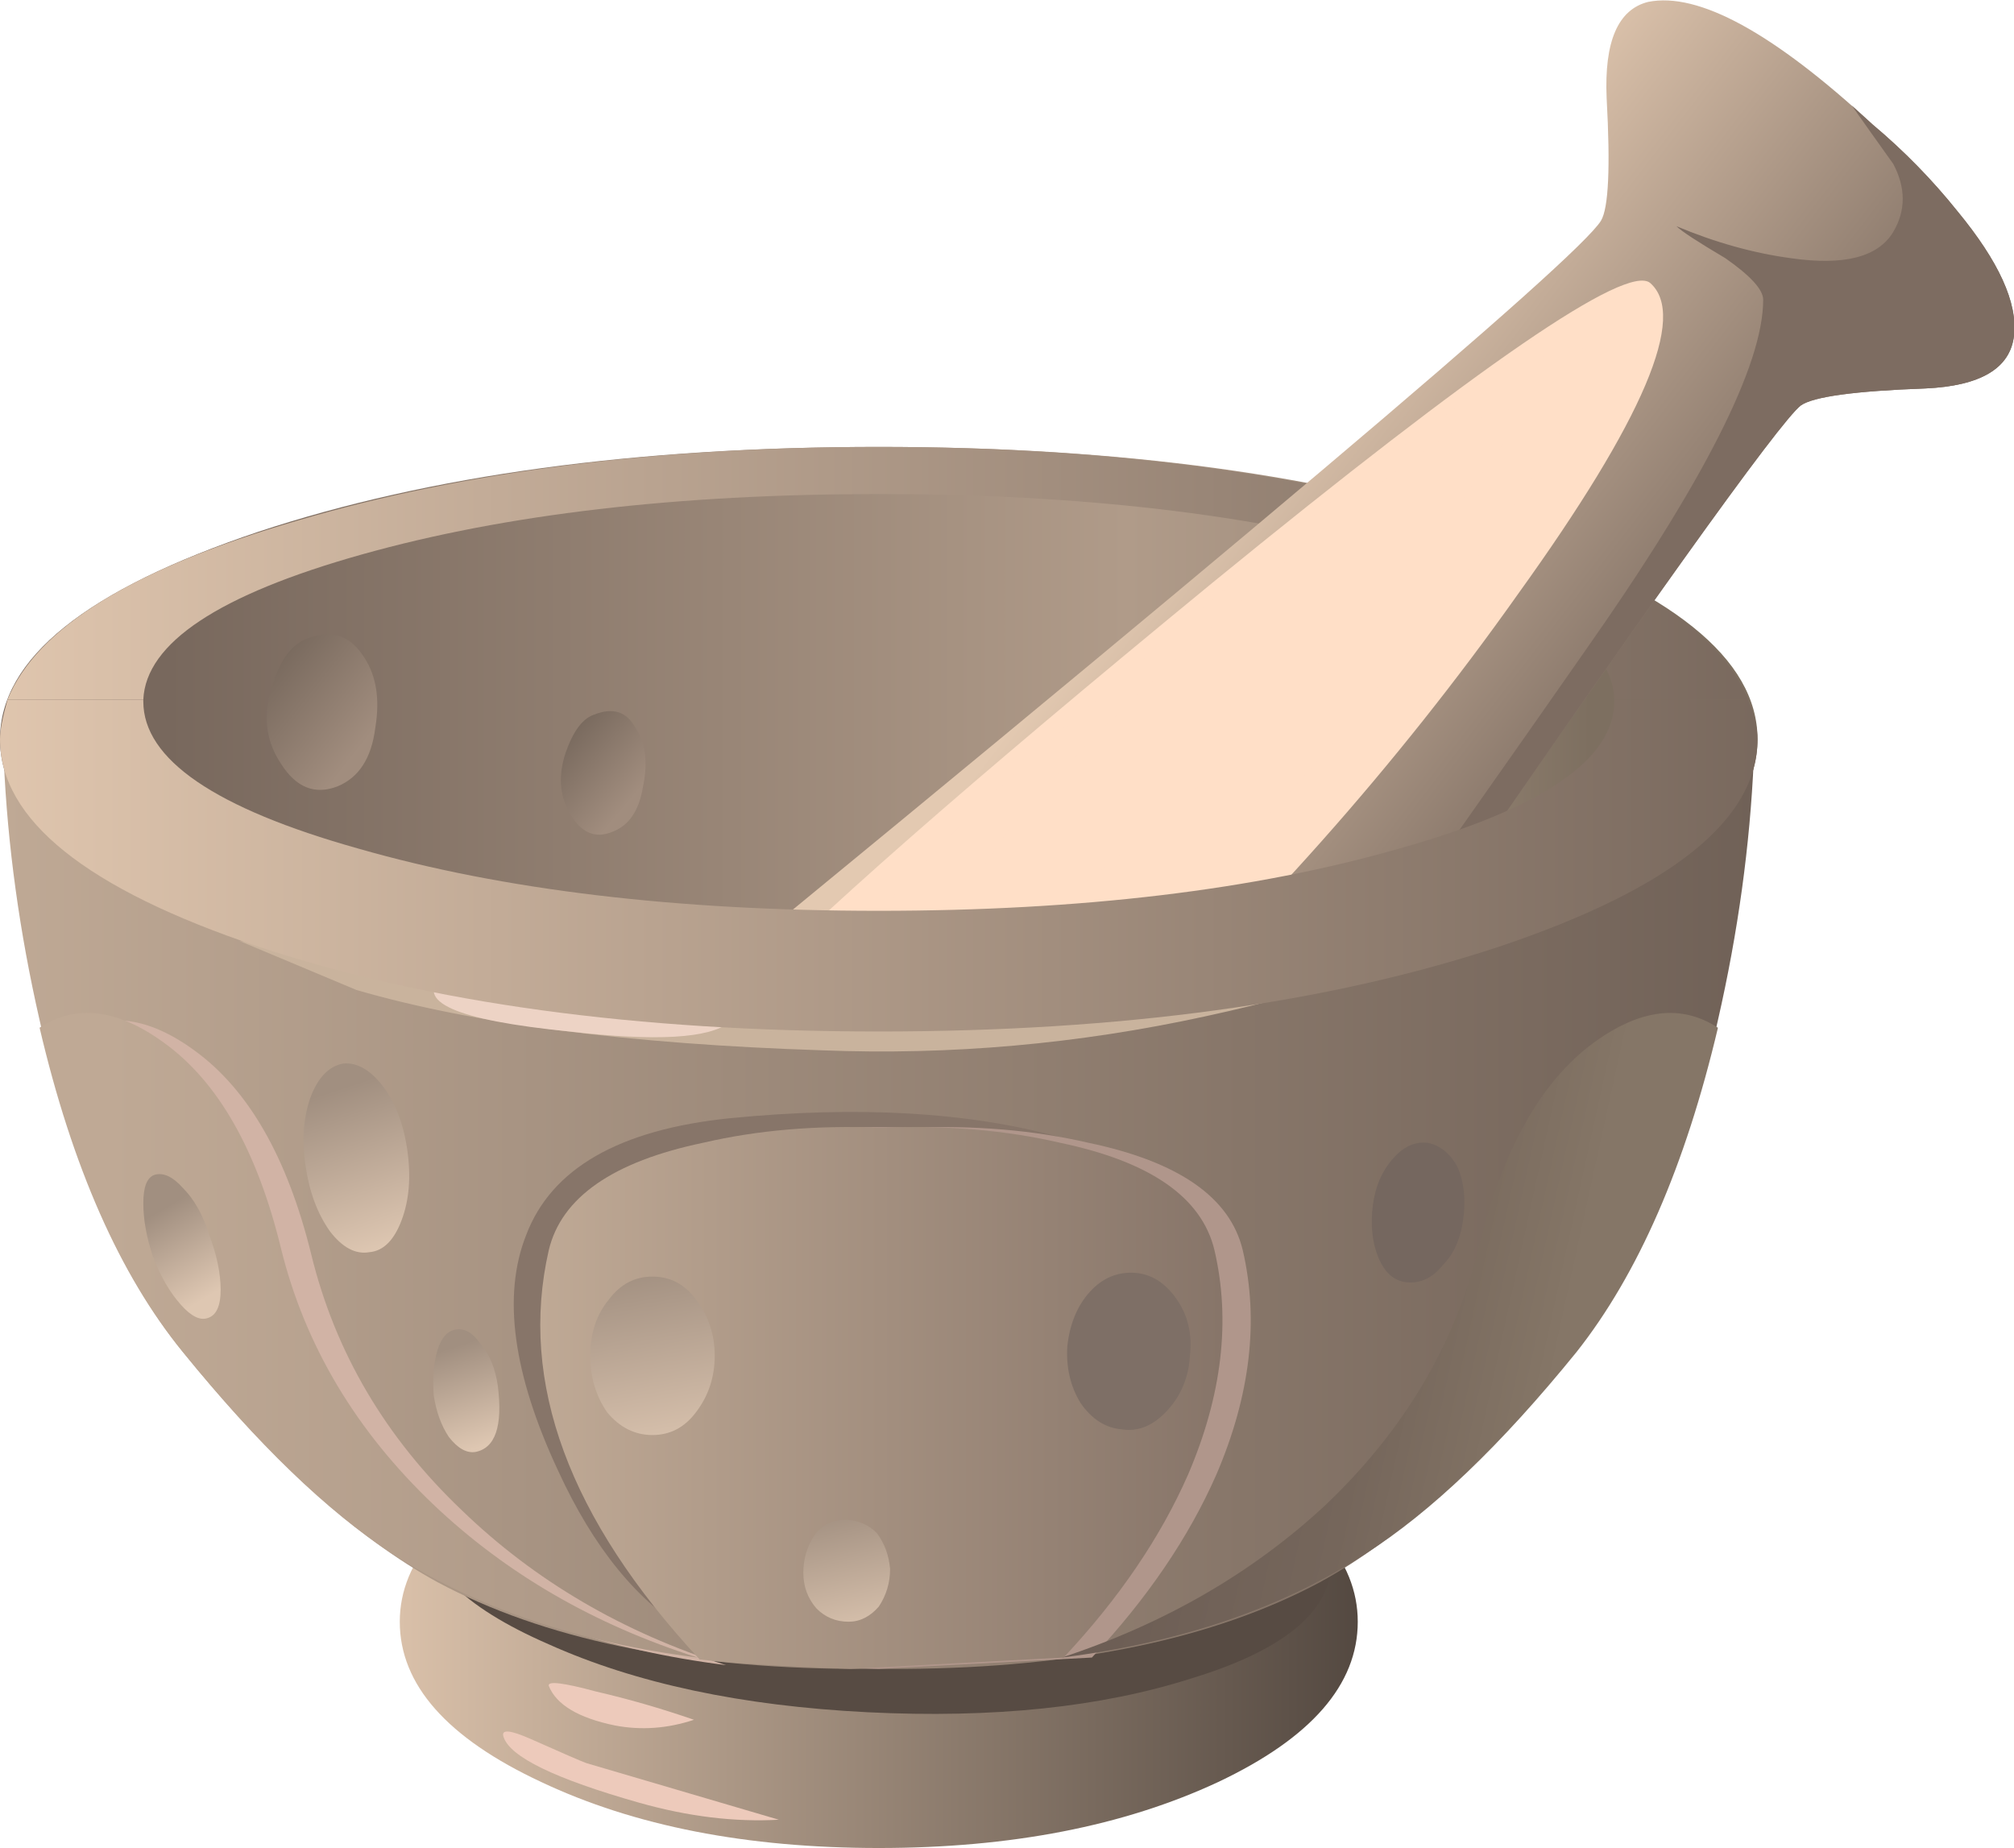 <?xml version='1.0' encoding='utf-8'?>
<svg xmlns="http://www.w3.org/2000/svg" xmlns:xlink="http://www.w3.org/1999/xlink" enable-background="new 0 0 53.4 49" version="1.1" viewBox="0 0 53.4 49">
<symbol id="aj" viewBox="-0.072 -13.497 14.4 13.503">
		<path d="m8.8-7c-4.333-4.7-7.167-6.85-8.5-6.45-1.2 0.4 0.5 2.717 5.1 6.95 4.567 4.167 7.467 6.333 8.7 6.5 0.9 0.133-0.867-2.2-5.3-7z" clip-rule="evenodd" fill="#FFDFC7" fill-rule="evenodd"/>
</symbol>
<symbol id="ak" viewBox="-0.09 -18.251 19.64 18.256">
		<path d="m16.75-5.35c-2.767-3.867-5.533-7.066-8.3-9.6-2.434-2.233-4.617-3.333-6.55-3.3-1.833 0.067-2.4 0.85-1.7 2.35 0.566 1.333 3.45 4.2 8.65 8.6 5.2 4.433 8.533 6.85 10 7.25 1.4 0.4 0.7-1.367-2.1-5.3z" clip-rule="evenodd" fill="#FFDFC7" fill-rule="evenodd"/>
</symbol>
<symbol id="al" viewBox="-0.019 -24.613 25.565 24.623">
		<path d="m25.2-0.05c1-0.867-0.167-3.617-3.5-8.25-3.233-4.567-6.983-8.784-11.25-12.65-3.733-3.4-6.717-4.433-8.95-3.1-0.867 0.5-1.367 1.25-1.5 2.25-0.1 1 0.2 1.883 0.9 2.65 1.967 2.1 6.2 5.817 12.7 11.15 7.1 5.8 10.967 8.45 11.6 7.95z" clip-rule="evenodd" fill="#FFDFC7" fill-rule="evenodd"/>
</symbol>
<g clip-rule="evenodd" fill-rule="evenodd">
	<linearGradient id="aa" x1="10.6" x2="36" y1="43" y2="43" gradientUnits="userSpaceOnUse">
		<stop stop-color="#D9C0A9" offset="0"/>
		<stop stop-color="#544941" offset="1"/>
	</linearGradient>
	<path d="m36 43c0 1.667-1.233 3.083-3.7 4.25-2.5 1.167-5.5 1.75-9 1.75s-6.483-0.583-8.95-1.75c-2.5-1.167-3.75-2.583-3.75-4.25 0-1.634 1.25-3.05 3.75-4.25 2.467-1.167 5.45-1.75 8.95-1.75s6.5 0.583 9 1.75c2.467 1.2 3.7 2.616 3.7 4.25z" fill="url(#aa)"/>
	<path d="m35.3 41.5c-0.066 1.267-1.3 2.267-3.7 3-2.399 0.767-5.267 1.066-8.6 0.9-3.333-0.167-6.15-0.767-8.45-1.801-2.3-1-3.417-2.133-3.35-3.399 0.066-1.233 1.3-2.233 3.7-3s5.267-1.066 8.6-0.9c3.3 0.167 6.116 0.767 8.45 1.8 2.3 1 3.416 2.133 3.35 3.4z" fill="#574B43"/>
	<path d="m15.8 44.85c0.867 0.2 1.733 0.45 2.6 0.75-0.7 0.233-1.4 0.284-2.1 0.15-0.966-0.2-1.55-0.55-1.75-1.05-0.033-0.134 0.383-0.084 1.25 0.15z" fill="#EDCABB"/>
	<path d="m15.55 46.75l5.1 1.5c-1.167 0.066-2.4-0.083-3.7-0.45-2.233-0.633-3.434-1.217-3.6-1.75-0.067-0.2 0.167-0.184 0.7 0.05 0.9 0.4 1.4 0.617 1.5 0.65z" fill="#EDCABB"/>
</g>
<g clip-rule="evenodd" fill-rule="evenodd">
	<linearGradient id="ab" x1="4.425" x2="42.175" y1="19.6" y2="19.6" gradientUnits="userSpaceOnUse">
		<stop stop-color="#78685D" offset="0"/>
		<stop stop-color="#B09B89" offset=".674"/>
		<stop stop-color="#A99584" offset=".757"/>
		<stop stop-color="#968574" offset=".878"/>
		<stop stop-color="#7D6F60" offset="1"/>
	</linearGradient>
	<path d="m39.75 14.1c4.566 1.533 6.85 3.367 6.85 5.5s-2.283 3.967-6.85 5.5c-4.533 1.5-10.017 2.25-16.45 2.25s-11.917-0.75-16.45-2.25c-4.567-1.533-6.85-3.367-6.85-5.5s2.283-3.967 6.85-5.5c4.533-1.5 10.017-2.25 16.45-2.25s11.917 0.75 16.45 2.25z" fill="url(#ab)"/>
	<linearGradient id="ac" x1="-1.812" x2="47.012" y1="15.2" y2="15.2" gradientUnits="userSpaceOnUse">
		<stop stop-color="#E3C9B1" offset="0"/>
		<stop stop-color="#78685D" offset="1"/>
	</linearGradient>
	<path d="m46.35 18.55h-3.55c-0.033-1.5-1.95-2.783-5.75-3.85-3.833-1.067-8.416-1.6-13.75-1.6-5.333 0-9.9 0.533-13.7 1.6-3.8 1.066-5.733 2.35-5.8 3.85h-3.6c0.767-1.9 3.333-3.483 7.7-4.75 4.4-1.3 9.533-1.95 15.4-1.95s11 0.65 15.4 1.95c4.333 1.267 6.883 2.85 7.65 4.75z" fill="url(#ac)"/>
</g>
<g clip-rule="evenodd" fill-rule="evenodd">
		<linearGradient id="ad" x1="15.936" x2="19.798" y1="9.484" y2="9.484" gradientTransform="matrix(.784 .62 -.62 .784 0 1.9014e-5)" gradientUnits="userSpaceOnUse">
		<stop stop-color="#706257" offset="0"/>
		<stop stop-color="#A18D7E" offset="1"/>
	</linearGradient>
	<path d="m8.1 16.95c0.633-0.267 1.133-0.133 1.5 0.4 0.367 0.5 0.483 1.15 0.35 1.95-0.1 0.8-0.434 1.317-1 1.55-0.6 0.233-1.1 0.033-1.5-0.6-0.4-0.6-0.483-1.267-0.25-2 0.2-0.7 0.5-1.133 0.9-1.3z" fill="url(#ad)"/>
		<linearGradient id="ae" x1="23.595" x2="26.485" y1="5.253" y2="5.253" gradientTransform="matrix(.762 .647 -.647 .762 3.1829e-5 0)" gradientUnits="userSpaceOnUse">
		<stop stop-color="#706257" offset="0"/>
		<stop stop-color="#A18D7E" offset="1"/>
	</linearGradient>
	<path d="m15.75 18.95c0.5-0.2 0.867-0.083 1.1 0.35 0.267 0.4 0.333 0.917 0.2 1.55-0.1 0.633-0.367 1.033-0.8 1.2-0.467 0.2-0.85 0.034-1.15-0.5-0.267-0.466-0.3-1-0.1-1.6 0.2-0.567 0.45-0.9 0.75-1z" fill="url(#ae)"/>
</g>
		<linearGradient id="af" x1="33.003" x2="47.054" y1="-2.296" y2="-2.296" gradientTransform="matrix(.793 .609 -.609 .793 -0 -0)" gradientUnits="userSpaceOnUse">
		<stop stop-color="#E3C9B1" offset="0"/>
		<stop stop-color="#78685D" offset="1"/>
	</linearGradient>
	<path d="m42.45 5.85c0.2-0.333 0.25-1.417 0.149-3.25-0.066-1.5 0.301-2.35 1.101-2.55 1.333-0.267 3.316 0.817 5.95 3.25 0.833 0.7 1.583 1.467 2.25 2.3 1.1 1.333 1.6 2.433 1.5 3.3-0.101 0.867-0.884 1.333-2.351 1.4-1.866 0.067-2.967 0.217-3.3 0.45-0.566 0.433-4.2 5.517-10.9 15.25-3.333 4.866-6.616 9.7-9.85 14.5-0.434 0.733-1.067 1.4-1.9 2-1.733 1.2-3.667 1.434-5.8 0.7-1.566-0.533-2.867-1.316-3.9-2.351-1.1-0.866-2-2.083-2.7-3.649-0.9-2.066-0.833-4 0.2-5.8l1.8-2.101c17.901-14.632 27.151-22.449 27.751-23.449z" clip-rule="evenodd" fill="url(#af)" fill-rule="evenodd"/>
		<use transform="matrix(1 0 0 -1 18.55 7.45)" x="-0.019" y="-24.613" width="25.565" height="24.623" enable-background="new" opacity=".18" xlink:href="#al"/>
		<use transform="matrix(1 0 0 -1 22.6 9.2)" x="-0.09" y="-18.251" width="19.64" height="18.256" enable-background="new" opacity=".18" xlink:href="#ak"/>
		<use transform="matrix(1 0 0 -1 25.9 10.85)" x="-0.072" y="-13.497" width="14.4" height="13.503" enable-background="new" opacity=".18" xlink:href="#aj"/>
		<path d="m53.4 8.9c-0.101 0.867-0.884 1.333-2.351 1.4-1.866 0.067-2.967 0.217-3.3 0.45-0.566 0.433-4.2 5.517-10.9 15.25-3.333 4.866-6.616 9.7-9.85 14.5-0.434 0.733-1.067 1.4-1.9 2-1.733 1.2-3.667 1.434-5.8 0.7-1.566-0.533-2.867-1.316-3.9-2.351-1.1-0.866-2-2.083-2.7-3.649-0.534-1.267-0.717-2.5-0.55-3.7 0.4-0.233 0.817-0.333 1.25-0.3 0.533 0 1.283 0.233 2.25 0.7 2.267 1.066 4.033 2.366 5.3 3.899 0.7 0.867 1.466 2.05 2.3 3.55 0.9-0.699 2.017-1.733 3.35-3.1 2.634-2.733 4.983-5.767 7.051-9.1 3.8-5.367 6.583-9.317 8.35-11.851 3.167-4.5 4.75-7.617 4.75-9.35 0-0.267-0.333-0.633-1-1.1-0.733-0.434-1.167-0.717-1.3-0.85 1.033 0.433 2.05 0.717 3.05 0.85 1.4 0.2 2.3-0.033 2.7-0.7 0.333-0.566 0.333-1.167 0-1.8-0.5-0.7-0.867-1.217-1.101-1.55l0.551 0.5c0.833 0.7 1.583 1.467 2.25 2.3 1.1 1.335 1.6 2.435 1.5 3.302z" clip-rule="evenodd" fill="#7D6C61" fill-rule="evenodd"/>
<g clip-rule="evenodd" fill-rule="evenodd">
	<linearGradient id="ag" x1=".1" x2="46.5" y1="32.2" y2="32.2" gradientUnits="userSpaceOnUse">
		<stop stop-color="#BFA995" offset="0"/>
		<stop stop-color="#706157" offset="1"/>
	</linearGradient>
	<path d="m46.5 20.15c-0.1 2.267-0.417 4.567-0.95 6.9-0.833 3.767-2.1 6.7-3.8 8.8-2.366 2.9-4.616 4.934-6.75 6.101-2.8 1.5-6.467 2.267-11 2.3h-1.45c-4.5-0.033-8.15-0.8-10.95-2.3-2.133-1.167-4.383-3.2-6.75-6.101-1.7-2.1-2.967-5.033-3.8-8.8-0.533-2.333-0.85-4.633-0.95-6.9 0.467 2.033 2.917 3.733 7.35 5.1 4.433 1.4 9.716 2.1 15.85 2.1 6.101 0 11.384-0.699 15.851-2.1 4.465-1.367 6.915-3.067 7.349-5.1z" fill="url(#ag)"/>
		<path d="m14.8 39c-1.2-2.566-1.483-4.65-0.85-6.25 0.667-1.767 2.466-2.8 5.4-3.1 3.4-0.334 6.316-0.167 8.75 0.5 2.467 0.666 3.717 1.683 3.75 3.05 0.034 1.133-1.933 3.217-5.899 6.25-2 1.5-4 2.883-6 4.149l0.15 0.351c-0.5 0-1.1-0.217-1.8-0.65-1.401-0.833-2.568-2.267-3.501-4.3z" fill="#877569"/>
		<path d="m8.25 33.25c0.633 2.6 1.967 4.866 4 6.8 1.933 1.867 4.267 3.233 7 4.101-3.167-0.4-5.85-1.317-8.05-2.75-1.733-1.134-3.583-2.917-5.55-5.351-1.667-2.033-2.933-4.899-3.8-8.6 0.967-0.634 2.066-0.5 3.3 0.399 1.433 1.035 2.467 2.835 3.1 5.401z" fill="#D1B3A5"/>
		<path d="m19.3 44c-3.466-3.733-4.8-7.35-4-10.85 0.333-1.4 1.7-2.351 4.1-2.851 1.434-0.333 3-0.467 4.7-0.399 1.733-0.067 3.317 0.066 4.75 0.399 2.4 0.5 3.767 1.45 4.101 2.851 0.434 1.866 0.2 3.85-0.7 5.949-0.733 1.667-1.833 3.284-3.3 4.851l-5.65 0.3c-1.834-0.066-3.168-0.15-4.001-0.25z" fill="#B0968B"/>
		<linearGradient id="ah" x1="2.875" x2="45.425" y1="35.404" y2="35.404" gradientUnits="userSpaceOnUse">
			<stop stop-color="#BFA995" offset="0"/>
			<stop stop-color="#877569" offset="1"/>
		</linearGradient>
		<path d="m7.45 33.1c0.633 2.567 1.983 4.834 4.05 6.801 1.933 1.833 4.267 3.183 7 4.05-3.167-0.4-5.867-1.316-8.1-2.75-1.733-1.134-3.583-2.917-5.55-5.351-1.667-2.033-2.934-4.899-3.8-8.6 0.967-0.634 2.067-0.5 3.3 0.4 1.433 1.034 2.467 2.85 3.1 5.45z" fill="url(#ah)"/>
			<linearGradient id="ai" x1="28.172" x2="48.056" y1="26.819" y2="26.819" gradientTransform="matrix(.977 .214 -.214 .977 8.2999e-5 -.001)" gradientUnits="userSpaceOnUse">
			<stop stop-color="#6B5C53" offset="0"/>
			<stop stop-color="#6D5E55" offset=".498"/>
			<stop stop-color="#75665B" offset=".765"/>
			<stop stop-color="#837465" offset=".973"/>
			<stop stop-color="#857667" offset="1"/>
		</linearGradient>
		<path d="m41.8 35.85c-2 2.467-3.866 4.25-5.6 5.351-2.2 1.434-4.884 2.35-8.05 2.75 2.733-0.9 5.066-2.25 7-4.05 2.066-1.967 3.416-4.233 4.05-6.801 0.633-2.6 1.649-4.416 3.05-5.449 1.233-0.9 2.333-1.034 3.3-0.4-0.866 3.666-2.116 6.532-3.75 8.599z" fill="url(#ai)"/>
		<linearGradient id="t" x1="14.325" x2="32.375" y1="37.066" y2="37.066" gradientUnits="userSpaceOnUse">
			<stop stop-color="#BFA995" offset="0"/>
			<stop stop-color="#877569" offset="1"/>
		</linearGradient>
		<path d="m18.55 44c-3.466-3.733-4.8-7.35-4-10.85 0.333-1.4 1.7-2.351 4.1-2.851 1.434-0.333 3-0.467 4.7-0.399 1.733-0.067 3.317 0.066 4.75 0.399 2.4 0.5 3.767 1.45 4.101 2.851 0.434 1.866 0.2 3.85-0.7 5.949-0.733 1.667-1.833 3.284-3.3 4.851l-5.65 0.3c-1.834-0.066-3.168-0.15-4.001-0.25z" fill="url(#t)"/>
	<path d="m20.75 26.85c3.367 0.2 8.45-0.15 15.25-1.05-1 0.4-2.35 0.783-4.05 1.15-3.367 0.733-6.75 1.033-10.15 0.899-5.133-0.166-9.25-0.699-12.35-1.6l-3.1-1.3c2.033 0.3 4.167 0.6 6.4 0.899 4.433 0.635 7.1 0.968 8 1.002z" fill="#C9B39D"/>
	<path d="m15.1 25.25c3.4 0.767 4.816 1.384 4.25 1.85-0.533 0.434-1.95 0.517-4.25 0.25-3.033-0.3-4.15-0.8-3.35-1.5 0.833-0.734 1.95-0.933 3.35-0.6z" fill="#EDD3C5"/>
</g>
	<linearGradient id="u" x1="-1.812" x2="47.012" y1="22.95" y2="22.95" gradientUnits="userSpaceOnUse">
		<stop stop-color="#E3C9B1" offset="0"/>
		<stop stop-color="#78685D" offset="1"/>
	</linearGradient>
	<path d="m42.8 18.55h3.55c0.167 0.4 0.25 0.75 0.25 1.05 0 2.133-2.283 3.967-6.85 5.5-4.533 1.5-10.017 2.25-16.45 2.25s-11.917-0.75-16.45-2.25c-4.567-1.533-6.85-3.367-6.85-5.5 0-0.233 0.067-0.583 0.2-1.05h3.6v0.05c0 1.533 1.9 2.833 5.7 3.9 3.833 1.1 8.433 1.65 13.8 1.65s9.967-0.55 13.8-1.65c3.801-1.067 5.7-2.367 5.7-3.9v-0.05z" clip-rule="evenodd" fill="url(#u)" fill-rule="evenodd"/>
<g clip-rule="evenodd" fill-rule="evenodd">
		<linearGradient id="v" x1="30.222" x2="34.641" y1=".636" y2=".636" gradientTransform="matrix(.313 .95 -.95 .313 -0 0)" gradientUnits="userSpaceOnUse">
		<stop stop-color="#A18F80" offset="0"/>
		<stop stop-color="#DEC7B2" offset="1"/>
	</linearGradient>
	<path d="m10.8 30.5c0.1 0.7 0.05 1.316-0.15 1.85s-0.483 0.817-0.85 0.851c-0.367 0.066-0.716-0.117-1.05-0.55-0.333-0.467-0.55-1.051-0.65-1.751s-0.05-1.317 0.15-1.85c0.2-0.5 0.483-0.783 0.85-0.85 0.367-0.033 0.717 0.166 1.05 0.6 0.333 0.433 0.55 1 0.65 1.7z" fill="url(#v)"/>
		<linearGradient id="w" x1="29.846" x2="32.457" y1="12.576" y2="12.576" gradientTransform="matrix(.506 .862 -.862 .506 0 -0)" gradientUnits="userSpaceOnUse">
		<stop stop-color="#A18F80" offset="0"/>
		<stop stop-color="#DEC7B2" offset="1"/>
	</linearGradient>
	<path d="m5.55 32.75c0.2 0.533 0.3 1.017 0.3 1.45s-0.117 0.684-0.35 0.75c-0.2 0.067-0.433-0.05-0.7-0.35-0.3-0.333-0.55-0.767-0.75-1.3-0.167-0.5-0.25-0.967-0.25-1.4 0-0.434 0.1-0.684 0.3-0.75 0.233-0.067 0.483 0.05 0.75 0.35 0.3 0.3 0.533 0.717 0.7 1.25z" fill="url(#w)"/>
		<linearGradient id="x" x1="37.701" x2="40.437" y1="-.252" y2="-.252" gradientTransform="matrix(.311 .95 -.95 .311 5.9307e-5 -0)" gradientUnits="userSpaceOnUse">
		<stop stop-color="#A18F80" offset="0"/>
		<stop stop-color="#DEC7B2" offset="1"/>
	</linearGradient>
	<path d="m13.2 36.75c0.133 1.066-0.067 1.65-0.6 1.75-0.233 0.033-0.467-0.1-0.7-0.4-0.2-0.3-0.333-0.666-0.4-1.1-0.033-0.467 0-0.866 0.1-1.2 0.1-0.333 0.267-0.517 0.5-0.55s0.45 0.1 0.65 0.4c0.233 0.267 0.383 0.633 0.45 1.1z" fill="url(#x)"/>
		<linearGradient id="y" x1="35.951" x2="41.278" y1="-10.964" y2="-10.964" gradientTransform="matrix(.169 .986 -.986 .169 -0 8.3596e-6)" gradientUnits="userSpaceOnUse">
		<stop stop-color="#A18F80" offset="0"/>
		<stop stop-color="#DEC7B2" offset="1"/>
	</linearGradient>
	<path d="m18.95 35.95c0 0.566-0.167 1.066-0.5 1.5-0.3 0.399-0.684 0.6-1.15 0.6s-0.867-0.2-1.2-0.6c-0.3-0.434-0.45-0.934-0.45-1.5 0-0.601 0.167-1.101 0.5-1.5 0.3-0.4 0.684-0.601 1.15-0.601 0.467 0 0.85 0.2 1.15 0.601 0.333 0.434 0.5 0.934 0.5 1.5z" fill="url(#y)"/>
		<linearGradient id="z" x1="43.606" x2="47.308" y1="-13.649" y2="-13.649" gradientTransform="matrix(.2 .98 -.98 .2 -3.6389e-5 6.9588e-5)" gradientUnits="userSpaceOnUse">
		<stop stop-color="#A18F80" offset="0"/>
		<stop stop-color="#DEC7B2" offset="1"/>
	</linearGradient>
	<path d="m23.6 41.6c0 0.367-0.1 0.7-0.3 1-0.233 0.267-0.5 0.4-0.8 0.4-0.333 0-0.617-0.116-0.85-0.35-0.233-0.267-0.35-0.584-0.35-0.95 0-0.367 0.1-0.7 0.3-1 0.2-0.267 0.467-0.4 0.8-0.4s0.617 0.117 0.85 0.351c0.2 0.266 0.317 0.582 0.35 0.949z" fill="url(#z)"/>
	<path d="m31.55 35.95c-0.033 0.566-0.233 1.05-0.6 1.45-0.367 0.399-0.767 0.566-1.2 0.5-0.434-0.034-0.8-0.267-1.1-0.7-0.267-0.434-0.384-0.934-0.351-1.5 0.066-0.601 0.267-1.084 0.601-1.45 0.333-0.366 0.733-0.533 1.199-0.5 0.434 0.033 0.801 0.267 1.101 0.7s0.416 0.934 0.35 1.5z" fill="#7E6F66"/>
	<path d="m38.8 32.3c-0.066 0.533-0.25 0.95-0.55 1.25-0.267 0.334-0.583 0.483-0.95 0.45-0.333-0.033-0.583-0.25-0.75-0.65-0.166-0.399-0.217-0.866-0.149-1.399 0.066-0.5 0.25-0.917 0.55-1.25 0.267-0.3 0.566-0.434 0.899-0.4 0.334 0.066 0.601 0.283 0.801 0.65 0.165 0.399 0.215 0.849 0.149 1.349z" fill="#75675F"/>
</g>
</svg>